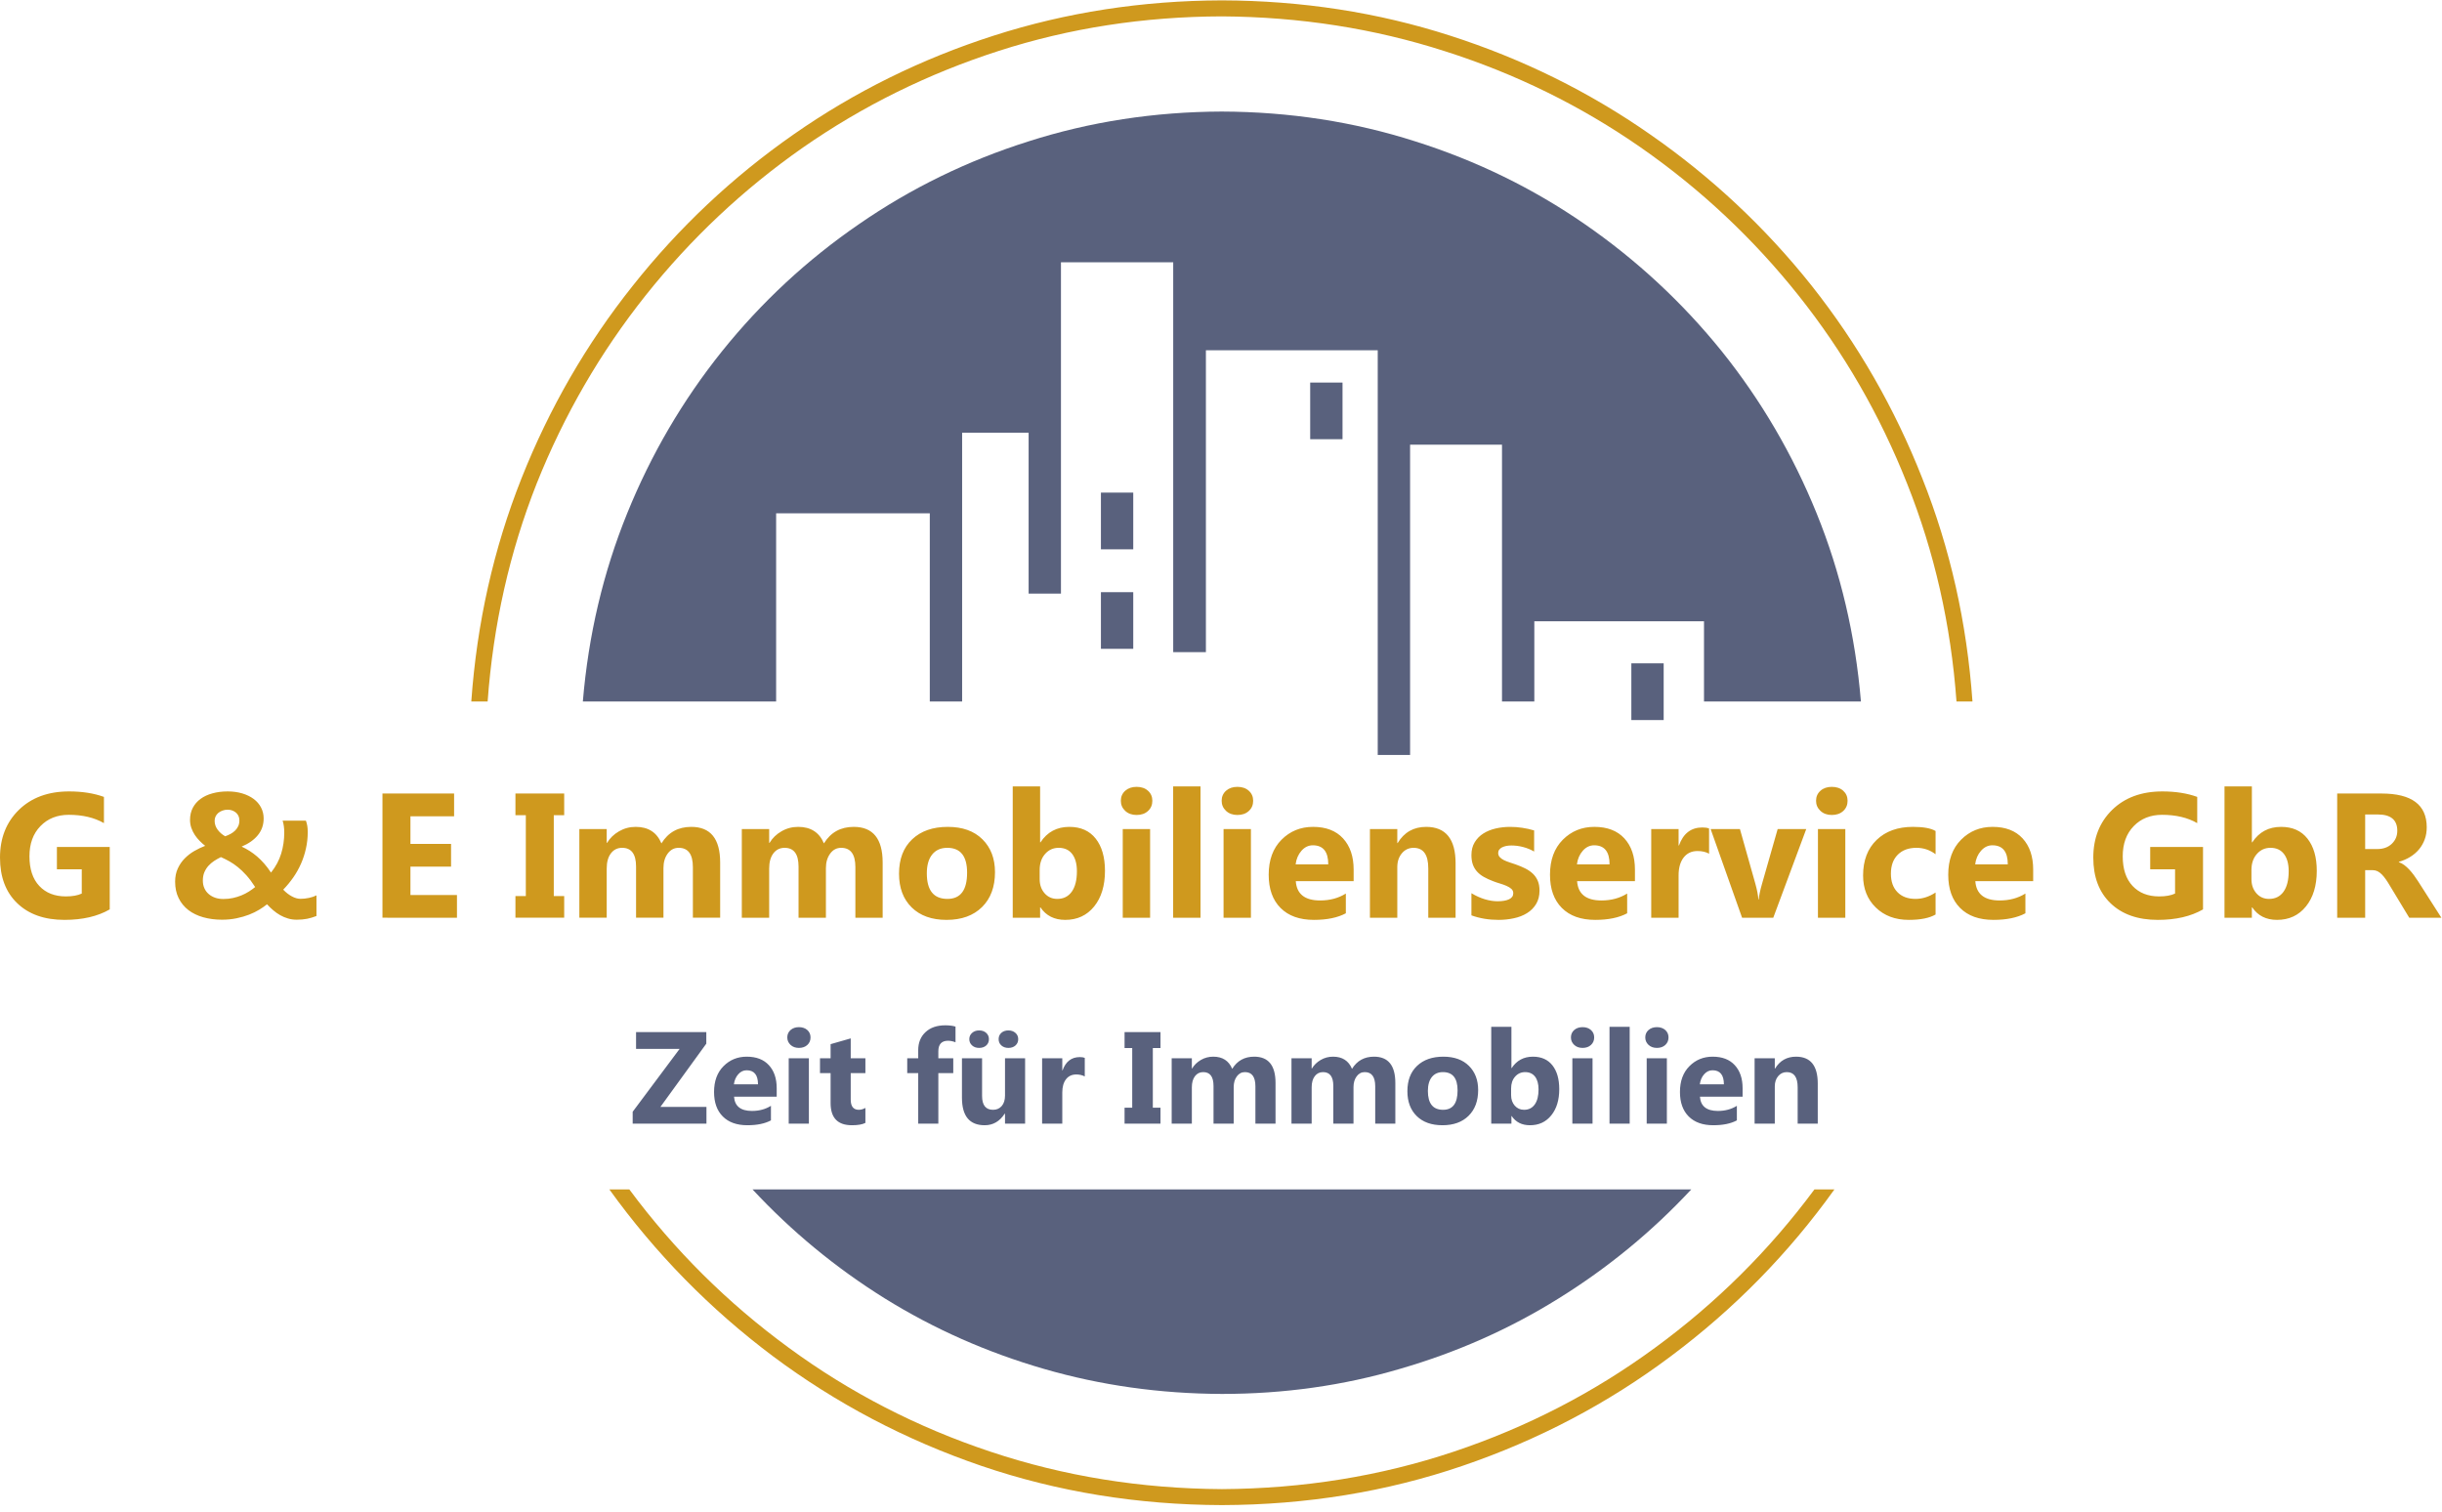 <?xml version="1.0" encoding="UTF-8" standalone="no"?>
<svg
   xmlns:dc="http://purl.org/dc/elements/1.1/"
   xmlns:cc="http://creativecommons.org/ns#"
   xmlns:rdf="http://www.w3.org/1999/02/22-rdf-syntax-ns#"
   xmlns:svg="http://www.w3.org/2000/svg"
   xmlns="http://www.w3.org/2000/svg"
   viewBox="0 0 448 277.333"
   height="277.333"
   width="448"
   xml:space="preserve"
   id="svg2"
   version="1.1"><defs
     id="defs6" /><g
     transform="matrix(1.333,0,0,-1.333,0,277.333)"
     id="g10"><g
       transform="scale(0.1)"
       id="g12"><path
         id="path14"
         style="fill:#cf991e;fill-opacity:1;fill-rule:evenodd;stroke:none"
         d="M 1681.64,30.98 C 1570,31.641 1463.83,48.828 1363.16,82.5 c -101.01,33.629 -193.51,81.328 -277.5,142.969 -84.33,61.679 -157.5,134.332 -219.531,218.011 h -27.5 c 63.359,-88.011 138.359,-164.5 225.001,-229.5 87.03,-65 182.7,-115.351 287.03,-151.011 104.65,-35.668 215,-53.629 330.98,-53.988 116.33,0.359 226.68,18.32 331.02,53.988 104.64,35.66 200.31,86.011 286.99,151.011 86.99,65 161.99,141.489 225,229.5 h -27.5 C 2435.16,359.801 2361.99,287.148 2277.66,225.469 2193.63,163.828 2101.33,116.129 2000.66,82.5 1900,48.828 1793.63,31.641 1681.64,30.98 M 671.129,1115 h -22.5 c 7.699,107.97 30.672,210.31 69.031,306.99 38.32,96.64 89.328,185 153,265 63.641,80.31 137.5,149.85 221.49,208.48 83.98,58.67 175.82,104.02 275.51,136.01 99.64,32 204.33,48.17 313.98,48.52 110,-0.35 214.69,-16.52 314.02,-48.52 99.65,-31.99 191.49,-77.34 275.47,-136.01 84.34,-58.63 158.36,-127.97 222.03,-207.97 63.64,-80.35 114.5,-168.87 152.5,-265.51 38.32,-96.33 61.33,-198.67 68.99,-306.99 h -21.99 c -7.66,105.66 -30.36,205.66 -68.01,300 -37.35,94.34 -87.15,180.66 -149.49,258.98 -62.35,78.32 -134.69,146.18 -217,203.52 -82.34,57.3 -172.18,101.48 -269.53,132.5 -97.3,31.33 -199.65,47.3 -306.99,47.97 -107.34,-0.31 -209.65,-16.13 -306.99,-47.5 -97.35,-31.33 -187.15,-75.67 -269.49,-132.97 -82,-57.34 -154.18,-125.2 -216.531,-203.52 -62.301,-78.32 -112.301,-164.64 -150,-258.98 -37.301,-94.34 -59.801,-194.34 -67.5,-300" /><path
         id="path16"
         style="fill:#59617d;fill-opacity:1;fill-rule:evenodd;stroke:none"
         d="m 1559.65,1402.5 h -44.49 v -78.01 h 44.49 v 78.01 m 0,-215 v 77.97 h -44.49 v -77.97 h 44.49 m 730,-98.01 v 78.01 h -44.49 v -78.01 h 44.49 m -441.99,464.49 h -44.5 v -78 h 44.5 v 78 m -166.02,373.01 c -93.01,-0.35 -181.64,-14.02 -265.98,-41.01 -84.33,-26.64 -162.18,-64.65 -233.51,-113.99 -71.33,-49.02 -134.18,-107.34 -188.521,-175 -53.981,-67.34 -97.5,-141.68 -130.469,-223.01 -33,-81.32 -53.359,-167.65 -61.012,-258.98 h 266.012 v 258.98 h 211.49 V 1115 h 44.49 v 370 h 91.52 v -221.52 h 44.5 v 456.01 h 154.49 v -536.52 h 45 v 415.51 h 236.48 v -557 h 44.53 v 427 h 126.49 V 1115 h 44.49 v 110.47 h 233.52 V 1115 h 215.97 c -7.65,91.33 -27.97,177.66 -60.97,258.98 -33.01,81.33 -76.53,155.67 -130.51,223.01 -54.34,67.35 -117.15,125.67 -188.52,175 -71.33,49.34 -149.14,87.35 -233.47,113.99 -84.34,26.99 -173.01,40.66 -266.02,41.01 M 1035.66,443.48 h 1292 c -54.03,-58.011 -114.85,-108.011 -182.5,-150 -67.35,-42 -140.16,-74.339 -218.52,-97 -78.01,-23 -159.65,-34.492 -245,-34.492 -85.31,0.313 -166.99,11.84 -245,34.492 -78.32,22.661 -151.33,55 -218.98,97 -67.35,41.989 -128.01,91.989 -182,150" /><path
         id="path18"
         style="fill:#cf991e;fill-opacity:1;fill-rule:evenodd;stroke:none"
         d="m 151.02,914.84 v -85.969 c -16.68,-9.609 -37.43,-14.422 -62.231,-14.422 -27.5,0 -49.141,7.621 -65,22.852 C 7.93,852.5 0,873.48 0,900.16 c 0,26.871 8.672,48.75 25.98,65.699 17.34,16.911 40.391,25.391 69.141,25.391 18.117,0 34.098,-2.539 47.93,-7.539 v -36.09 c -13.211,7.609 -29.34,11.438 -48.403,11.438 -15.976,0 -28.988,-5.188 -39.027,-15.579 -10.07,-10.359 -15.07,-24.218 -15.07,-41.531 0,-17.57 4.488,-31.168 13.508,-40.777 9.031,-9.613 21.211,-14.41 36.531,-14.41 9.211,0 16.519,1.328 21.949,3.937 v 33.36 H 78.32 V 914.84 Z M 408.359,814.691 c -4.179,0 -8.199,0.539 -11.949,1.68 -3.789,1.09 -7.351,2.609 -10.75,4.527 -3.359,1.911 -6.558,4.141 -9.57,6.723 -3.039,2.578 -5.891,5.348 -8.59,8.277 -2.93,-2.378 -6.48,-4.847 -10.621,-7.378 -4.149,-2.54 -8.789,-4.809 -13.988,-6.84 -5.231,-2.032 -10.981,-3.711 -17.231,-5 -6.281,-1.328 -13,-1.989 -20.148,-1.989 -9.301,0 -17.891,1.129 -25.821,3.36 -7.89,2.219 -14.691,5.539 -20.429,9.918 -5.711,4.41 -10.203,9.883 -13.403,16.41 -3.238,6.519 -4.839,14.062 -4.839,22.652 0,6.758 1.21,12.77 3.628,18.051 2.422,5.27 5.582,9.918 9.493,13.898 3.91,3.95 8.281,7.391 13.238,10.239 4.922,2.851 9.922,5.23 15,7.152 -2.457,1.91 -4.957,4.098 -7.457,6.641 -2.5,2.5 -4.723,5.226 -6.723,8.199 -1.988,2.969 -3.59,6.211 -4.84,9.73 -1.211,3.469 -1.839,7.18 -1.839,11.09 0,6.25 1.289,11.84 3.832,16.68 2.539,4.84 6.097,8.949 10.668,12.269 4.57,3.36 10.031,5.899 16.359,7.61 6.371,1.762 13.359,2.66 20.98,2.66 7.34,0 14.02,-0.941 20.121,-2.77 6.051,-1.8 11.29,-4.378 15.661,-7.621 4.379,-3.238 7.738,-7.187 10.121,-11.757 2.379,-4.532 3.59,-9.571 3.59,-15.082 0,-8.79 -2.653,-16.438 -7.93,-22.93 -5.274,-6.481 -12.731,-11.75 -22.344,-15.781 3.793,-1.758 7.461,-3.75 10.942,-5.969 3.511,-2.231 6.91,-4.77 10.269,-7.621 3.32,-2.848 6.602,-6.098 9.762,-9.731 3.168,-3.59 6.328,-7.769 9.418,-12.457 6.519,8.199 11.211,16.918 14.019,26.168 2.813,9.262 4.223,18.91 4.223,28.91 0,3.012 -0.191,5.942 -0.551,8.711 -0.351,2.77 -0.93,5.352 -1.711,7.731 h 32.071 c 0.859,-2.531 1.519,-5 1.91,-7.379 0.39,-2.383 0.59,-5.192 0.59,-8.473 0,-7.699 -0.821,-15.199 -2.469,-22.5 -1.602,-7.347 -3.903,-14.34 -6.832,-20.98 -2.93,-6.68 -6.489,-13.008 -10.668,-18.989 -4.172,-5.929 -8.75,-11.519 -13.781,-16.679 3.902,-4.063 7.929,-7.141 12.07,-9.332 4.101,-2.188 8,-3.278 11.68,-3.278 3.781,0 7.691,0.391 11.679,1.25 3.942,0.821 7.422,1.989 10.352,3.508 v -28.398 c -4.379,-1.711 -8.672,-3 -12.93,-3.86 -4.262,-0.82 -8.992,-1.25 -14.262,-1.25 z m -100.937,28.508 c 4.687,0 9.098,0.43 13.238,1.371 4.11,0.899 8.012,2.11 11.68,3.629 3.64,1.492 7.039,3.25 10.199,5.242 3.121,1.989 6.012,4.059 8.633,6.207 -4.063,6.332 -8.082,11.723 -12.031,16.133 -3.981,4.418 -7.93,8.199 -11.84,11.328 -3.86,3.121 -7.731,5.782 -11.602,7.93 -3.859,2.152 -7.73,4.102 -11.64,5.82 -3.239,-1.558 -6.36,-3.32 -9.329,-5.269 -2.968,-1.961 -5.628,-4.219 -7.929,-6.801 -2.313,-2.578 -4.141,-5.551 -5.551,-8.828 -1.41,-3.281 -2.07,-7.109 -2.07,-11.371 0,-3.82 0.66,-7.301 2.031,-10.391 1.328,-3.078 3.238,-5.738 5.777,-7.969 2.5,-2.218 5.473,-3.98 8.91,-5.191 3.481,-1.25 7.301,-1.84 11.524,-1.84 z m 22.027,108.211 c 0,2.301 -0.429,4.371 -1.289,6.211 -0.89,1.828 -2.07,3.359 -3.59,4.609 -1.48,1.211 -3.199,2.149 -5.121,2.852 -1.91,0.656 -3.937,1.008 -6.09,1.008 -2.621,0 -5,-0.391 -7.187,-1.211 -2.192,-0.777 -4.102,-1.867 -5.742,-3.199 -1.602,-1.371 -2.852,-2.969 -3.75,-4.84 -0.86,-1.879 -1.289,-3.871 -1.289,-6.02 0,-4.449 1.371,-8.55 4.14,-12.269 2.809,-3.75 6.25,-6.75 10.391,-9.063 2.617,0.942 5.117,2.071 7.457,3.321 2.351,1.293 4.422,2.812 6.172,4.531 1.801,1.762 3.25,3.789 4.301,6.101 1.097,2.297 1.597,4.957 1.597,7.969 z M 628.91,848.672 v -31.25 H 526.371 v 170.937 h 98.59 V 957.031 H 564.879 V 918.98 h 55.902 v -31.21 h -55.902 v -39.098 z m 80.469,139.687 H 776.48 V 958.551 H 762.148 V 847.23 h 14.332 v -29.808 h -67.101 v 29.808 h 14.293 v 111.321 h -14.293 z m 281.75,-95 V 817.422 H 953.59 v 69.648 c 0,17.7 -6.52,26.559 -19.531,26.559 -6.207,0 -11.25,-2.649 -15.149,-7.969 -3.91,-5.351 -5.82,-11.988 -5.82,-19.922 v -68.316 h -37.699 v 70.348 c 0,17.23 -6.371,25.859 -19.18,25.859 -6.441,0 -11.563,-2.539 -15.43,-7.609 C 836.91,900.941 835,894.02 835,885.27 V 817.422 H 797.34 V 939.488 H 835 V 920.43 h 0.469 c 3.91,6.519 9.371,11.84 16.41,15.902 7.031,4.098 14.68,6.129 23.043,6.129 17.269,0 29.058,-7.582 35.387,-22.731 9.3,15.149 22.972,22.731 41.019,22.731 26.563,0 39.801,-16.371 39.801,-49.102 z m 223.641,0 v -75.937 h -37.54 v 69.648 c 0,17.7 -6.53,26.559 -19.57,26.559 -6.18,0 -11.25,-2.649 -15.12,-7.969 -3.91,-5.351 -5.86,-11.988 -5.86,-19.922 v -68.316 h -37.66 v 70.348 c 0,17.23 -6.4,25.859 -19.18,25.859 -6.44,0 -11.6,-2.539 -15.46,-7.609 -3.83,-5.079 -5.79,-12 -5.79,-20.75 v -67.848 h -37.65 v 122.066 h 37.65 V 920.43 h 0.51 c 3.87,6.519 9.34,11.84 16.37,15.902 7.03,4.098 14.73,6.129 23.08,6.129 17.23,0 29.03,-7.582 35.4,-22.731 9.29,15.149 22.96,22.731 41.01,22.731 26.52,0 39.81,-16.371 39.81,-49.102 z m 87.96,-78.91 c -20.35,0 -36.32,5.711 -47.96,17.11 -11.65,11.41 -17.47,26.882 -17.47,46.453 0,20.148 6.02,35.968 18.13,47.379 12.07,11.41 28.4,17.07 48.98,17.07 20.24,0 36.14,-5.66 47.66,-17.07 11.52,-11.411 17.31,-26.481 17.31,-45.231 0,-20.281 -5.94,-36.289 -17.82,-48.051 -11.91,-11.757 -28.16,-17.66 -48.83,-17.66 z m 0.94,99.18 c -8.87,0 -15.78,-3.039 -20.74,-9.18 -4.92,-6.129 -7.38,-14.758 -7.38,-25.969 0,-23.441 9.45,-35.16 28.36,-35.16 18.04,0 27.07,12.032 27.07,36.09 0,22.82 -9.1,34.219 -27.31,34.219 z m 128.28,-81.988 h -0.47 v -14.219 h -37.69 V 998.16 h 37.69 v -77.031 h 0.47 c 9.3,14.223 22.54,21.332 39.69,21.332 15.74,0 27.85,-5.391 36.37,-16.211 8.47,-10.781 12.73,-25.59 12.73,-44.34 0,-20.308 -4.96,-36.68 -14.88,-48.98 -9.96,-12.309 -23.2,-18.481 -39.81,-18.481 -15.03,0 -26.4,5.75 -34.1,17.192 z m -1.09,51.48 V 870.59 c 0,-7.86 2.26,-14.379 6.8,-19.539 4.53,-5.153 10.35,-7.731 17.42,-7.731 8.59,0 15.23,3.321 19.96,9.918 4.73,6.641 7.07,16.063 7.07,28.211 0,10.071 -2.15,17.961 -6.49,23.672 -4.33,5.66 -10.5,8.508 -18.51,8.508 -7.58,0 -13.83,-2.809 -18.79,-8.469 -4.96,-5.629 -7.46,-12.969 -7.46,-22.039 z m 133.4,75.711 c -6.37,0 -11.56,1.867 -15.63,5.617 -4.06,3.789 -6.05,8.442 -6.05,13.91 0,5.621 1.99,10.231 6.05,13.832 4.07,3.59 9.26,5.348 15.63,5.348 6.44,0 11.68,-1.758 15.66,-5.348 4.03,-3.601 6.02,-8.211 6.02,-13.832 0,-5.699 -1.99,-10.429 -6.02,-14.058 -3.98,-3.68 -9.22,-5.469 -15.66,-5.469 z m 18.59,-141.41 h -37.652 v 122.066 h 37.652 z m 69.38,0 h -37.66 V 998.16 h 37.66 z m 50.78,141.41 c -6.37,0 -11.56,1.867 -15.63,5.617 -4.06,3.789 -6.05,8.442 -6.05,13.91 0,5.621 1.99,10.231 6.05,13.832 4.07,3.59 9.26,5.348 15.63,5.348 6.44,0 11.64,-1.758 15.66,-5.348 4.03,-3.601 6.02,-8.211 6.02,-13.832 0,-5.699 -1.99,-10.429 -6.02,-14.058 -4.02,-3.68 -9.22,-5.469 -15.66,-5.469 z m 18.59,-141.41 h -37.652 V 939.488 H 1721.6 Z m 141.37,66.168 v -15.86 h -79.61 c 1.25,-17.691 12.42,-26.558 33.48,-26.558 13.43,0 25.23,3.168 35.39,9.527 V 823.52 c -11.25,-6.059 -25.94,-9.071 -43.99,-9.071 -19.69,0 -35,5.473 -45.86,16.41 -10.9,10.903 -16.33,26.172 -16.33,45.7 0,20.281 5.86,36.332 17.62,48.171 11.76,11.829 26.21,17.731 43.4,17.731 17.81,0 31.56,-5.27 41.29,-15.82 9.73,-10.59 14.61,-24.922 14.61,-43.051 z m -79.85,7.269 h 44.93 c 0,17.5 -7.07,26.25 -21.21,26.25 -6.06,0 -11.29,-2.539 -15.67,-7.539 -4.41,-5 -7.11,-11.25 -8.05,-18.711 z m 220.16,1.332 v -74.769 h -37.58 v 67.848 c 0,18.91 -6.72,28.359 -20.23,28.359 -6.52,0 -11.88,-2.5 -16.09,-7.5 -4.22,-5 -6.33,-11.359 -6.33,-19.059 v -69.648 h -37.66 v 122.066 h 37.66 v -19.289 h 0.47 c 8.98,14.84 22.07,22.262 39.21,22.262 27.04,0 40.55,-16.762 40.55,-50.27 z m 21.8,-71.531 v 30.512 c 6.21,-3.75 12.38,-6.524 18.55,-8.363 6.14,-1.789 11.96,-2.727 17.46,-2.727 6.68,0 11.92,0.938 15.79,2.727 3.86,1.839 5.78,4.613 5.78,8.363 0,2.379 -0.86,4.379 -2.62,5.976 -1.76,1.563 -3.99,2.973 -6.76,4.141 -2.73,1.211 -5.74,2.262 -8.98,3.242 -3.25,0.938 -6.41,2.028 -9.42,3.199 -4.84,1.84 -9.1,3.79 -12.81,5.899 -3.71,2.109 -6.8,4.57 -9.3,7.351 -2.5,2.77 -4.41,5.969 -5.74,9.641 -1.29,3.68 -1.95,8.008 -1.95,13.008 0,6.84 1.48,12.703 4.49,17.621 2.97,4.922 6.95,8.98 11.91,12.109 4.97,3.121 10.63,5.43 17.04,6.911 6.4,1.492 13.04,2.191 19.96,2.191 5.43,0 10.9,-0.391 16.44,-1.25 5.59,-0.82 11.06,-2.031 16.45,-3.629 V 908.52 c -4.77,2.769 -9.85,4.839 -15.32,6.25 -5.43,1.402 -10.78,2.07 -16.01,2.07 -2.46,0 -4.81,-0.199 -6.99,-0.629 -2.19,-0.473 -4.1,-1.09 -5.78,-1.91 -1.65,-0.86 -2.97,-1.922 -3.91,-3.25 -0.98,-1.281 -1.45,-2.77 -1.45,-4.449 0,-2.223 0.71,-4.141 2.15,-5.743 1.45,-1.558 3.28,-2.929 5.59,-4.097 2.3,-1.141 4.88,-2.192 7.69,-3.09 2.82,-0.942 5.63,-1.832 8.4,-2.813 5.04,-1.757 9.53,-3.629 13.6,-5.699 4.06,-2.07 7.54,-4.5 10.43,-7.269 2.89,-2.809 5.11,-6.051 6.68,-9.801 1.56,-3.711 2.34,-8.168 2.34,-13.32 0,-7.27 -1.6,-13.438 -4.73,-18.559 -3.12,-5.121 -7.3,-9.301 -12.5,-12.5 -5.23,-3.242 -11.21,-5.59 -18.01,-7.031 -6.79,-1.481 -13.86,-2.231 -21.17,-2.231 -13.43,0 -25.86,2.071 -37.3,6.211 z m 225.04,62.93 v -15.86 h -79.61 c 1.29,-17.691 12.42,-26.558 33.47,-26.558 13.44,0 25.24,3.168 35.43,9.527 V 823.52 c -11.29,-6.059 -25.93,-9.071 -43.98,-9.071 -19.73,0 -35,5.473 -45.9,16.41 -10.9,10.903 -16.33,26.172 -16.33,45.7 0,20.281 5.86,36.332 17.62,48.171 11.8,11.829 26.25,17.731 43.4,17.731 17.81,0 31.56,-5.27 41.33,-15.82 9.72,-10.59 14.57,-24.922 14.57,-43.051 z m -79.85,7.269 h 44.93 c 0,17.5 -7.08,26.25 -21.22,26.25 -6.01,0 -11.25,-2.539 -15.66,-7.539 -4.41,-5 -7.11,-11.25 -8.05,-18.711 z m 181.88,49.34 v -34.648 c -4.49,2.461 -9.81,3.668 -15.82,3.668 -8.21,0 -14.61,-3.008 -19.22,-8.989 -4.61,-6.011 -6.91,-14.179 -6.91,-24.492 v -58.316 h -37.66 v 122.066 h 37.66 V 916.84 h 0.5 c 5.94,16.558 16.68,24.801 32.15,24.801 3.99,0 7.11,-0.469 9.3,-1.442 z m 94.41,-0.711 h 39.34 l -45.39,-122.066 h -42.93 l -43.28,122.066 h 40.31 l 21.21,-75.187 c 2.38,-8.52 3.79,-15.75 4.18,-21.719 h 0.47 c 0.55,5.656 2.03,12.648 4.41,20.969 z m 74.49,19.344 c -6.32,0 -11.56,1.867 -15.58,5.617 -4.06,3.789 -6.09,8.442 -6.09,13.91 0,5.621 2.03,10.231 6.09,13.832 4.02,3.59 9.26,5.348 15.58,5.348 6.45,0 11.68,-1.758 15.71,-5.348 3.98,-3.601 6.01,-8.211 6.01,-13.832 0,-5.699 -2.03,-10.429 -6.01,-14.058 -4.03,-3.68 -9.26,-5.469 -15.71,-5.469 z m 18.6,-141.41 h -37.66 v 122.066 h 37.66 z m 124.22,34.687 V 821.84 c -8.52,-4.93 -20.78,-7.391 -36.84,-7.391 -18.75,0 -33.91,5.711 -45.51,17.071 -11.6,11.332 -17.42,26.019 -17.42,43.992 0,20.699 6.21,37.07 18.67,49.019 12.43,11.949 29.07,17.93 49.89,17.93 14.37,0 24.76,-1.871 31.21,-5.699 v -31.961 c -7.85,5.898 -16.64,8.828 -26.33,8.828 -10.82,0 -19.38,-3.16 -25.7,-9.488 -6.33,-6.289 -9.46,-15.039 -9.46,-26.129 0,-10.821 3.01,-19.301 9.07,-25.473 6.01,-6.168 14.33,-9.219 24.88,-9.219 9.37,0 18.55,2.93 27.54,8.789 z m 134.33,31.481 v -15.86 h -79.61 c 1.25,-17.691 12.43,-26.558 33.48,-26.558 13.44,0 25.23,3.168 35.43,9.527 V 823.52 c -11.29,-6.059 -25.98,-9.071 -43.98,-9.071 -19.73,0 -35.04,5.473 -45.9,16.41 -10.9,10.903 -16.33,26.172 -16.33,45.7 0,20.281 5.86,36.332 17.62,48.171 11.75,11.829 26.25,17.731 43.39,17.731 17.82,0 31.57,-5.27 41.29,-15.82 9.77,-10.59 14.61,-24.922 14.61,-43.051 z m -79.84,7.269 h 44.92 c 0,17.5 -7.07,26.25 -21.21,26.25 -6.05,0 -11.25,-2.539 -15.66,-7.539 -4.42,-5 -7.11,-11.25 -8.05,-18.711 z m 313.59,23.981 v -85.969 c -16.68,-9.609 -37.42,-14.422 -62.22,-14.422 -27.5,0 -49.14,7.621 -65,22.852 -15.86,15.199 -23.79,36.179 -23.79,62.859 0,26.871 8.67,48.75 25.97,65.699 17.35,16.911 40.39,25.391 69.14,25.391 18.13,0 34.11,-2.539 47.93,-7.539 v -36.09 c -13.2,7.609 -29.33,11.438 -48.39,11.438 -15.98,0 -28.99,-5.188 -39.03,-15.579 -10.08,-10.359 -15.11,-24.218 -15.11,-41.531 0,-17.57 4.53,-31.168 13.55,-40.777 9.02,-9.613 21.17,-14.41 36.52,-14.41 9.22,0 16.53,1.328 21.96,3.937 v 33.36 h -34.22 v 30.781 z m 67.7,-83.199 h -0.47 v -14.219 h -37.66 V 998.16 h 37.66 v -77.031 h 0.47 c 9.33,14.223 22.54,21.332 39.73,21.332 15.7,0 27.85,-5.391 36.32,-16.211 8.52,-10.781 12.78,-25.59 12.78,-44.34 0,-20.308 -4.96,-36.68 -14.93,-48.98 -9.92,-12.309 -23.2,-18.481 -39.8,-18.481 -15,0 -26.37,5.75 -34.1,17.192 z m -1.06,51.48 V 870.59 c 0,-7.86 2.27,-14.379 6.8,-19.539 4.53,-5.153 10.31,-7.731 17.38,-7.731 8.6,0 15.28,3.321 20,9.918 4.73,6.641 7.07,16.063 7.07,28.211 0,10.071 -2.14,17.961 -6.48,23.672 -4.34,5.66 -10.51,8.508 -18.56,8.508 -7.53,0 -13.78,-2.809 -18.75,-8.469 -4.96,-5.629 -7.46,-12.969 -7.46,-22.039 z m 229.11,-15.152 32.3,-50.547 h -44.22 l -26.6,43.988 c -1.95,3.36 -3.87,6.32 -5.7,8.942 -1.84,2.617 -3.68,4.878 -5.55,6.757 -1.88,1.871 -3.83,3.282 -5.82,4.301 -2.03,0.969 -4.26,1.481 -6.64,1.481 h -10.35 v -65.469 h -38.52 v 170.937 h 61.02 c 41.48,0 62.22,-15.468 62.22,-46.48 0,-5.938 -0.89,-11.449 -2.73,-16.488 -1.84,-5.082 -4.41,-9.61 -7.73,-13.672 -3.36,-4.059 -7.39,-7.539 -12.11,-10.469 -4.73,-2.969 -10,-5.27 -15.79,-6.91 v -0.508 c 2.54,-0.781 5,-2.07 7.39,-3.871 2.38,-1.762 4.68,-3.871 6.91,-6.25 2.23,-2.379 4.34,-4.961 6.37,-7.691 2.03,-2.739 3.87,-5.43 5.55,-8.051 z m -55.2,91.562 h -17.38 v -47.582 h 16.68 c 8.24,0 14.88,2.391 19.88,7.153 5.12,4.847 7.66,10.859 7.66,18.007 0,14.961 -8.95,22.422 -26.84,22.422 z" /><path
         id="path20"
         style="fill:#59617d;fill-opacity:1;fill-rule:evenodd;stroke:none"
         d="M 972.27,557.031 V 533.98 H 870.738 v 16.372 l 64.614,86.558 h -59.961 v 23.129 h 96.679 v -15.937 l -63.16,-87.071 z m 96.68,25.739 v -11.68 h -58.72 c 0.94,-13.078 9.18,-19.61 24.69,-19.61 9.92,0 18.6,2.348 26.1,7.04 v -20.04 c -8.32,-4.46 -19.11,-6.679 -32.43,-6.679 -14.53,0 -25.82,4.019 -33.82,12.07 -8.051,8.039 -12.04,19.289 -12.04,33.707 0,14.961 4.34,26.801 13.008,35.512 8.672,8.75 19.342,13.082 31.992,13.082 13.13,0 23.25,-3.871 30.43,-11.684 7.19,-7.769 10.79,-18.359 10.79,-31.718 z m -58.91,5.351 h 33.16 c 0,12.899 -5.23,19.34 -15.66,19.34 -4.45,0 -8.32,-1.84 -11.56,-5.551 -3.25,-3.672 -5.24,-8.281 -5.94,-13.789 z m 89.49,50.117 c -4.69,0 -8.51,1.371 -11.52,4.141 -2.97,2.82 -4.49,6.211 -4.49,10.281 0,4.141 1.52,7.539 4.49,10.192 3.01,2.617 6.83,3.949 11.52,3.949 4.73,0 8.59,-1.332 11.56,-3.949 2.93,-2.653 4.42,-6.051 4.42,-10.192 0,-4.219 -1.49,-7.699 -4.42,-10.39 -2.97,-2.7 -6.83,-4.032 -11.56,-4.032 z m 13.71,-104.258 h -27.77 v 90 h 27.77 z m 77.78,21.641 v -20.582 c -4.11,-2.148 -10.28,-3.238 -18.56,-3.238 -19.57,0 -29.34,10.148 -29.34,30.5 v 41.219 h -14.6 v 20.46 h 14.6 v 19.418 l 27.7,7.93 V 623.98 h 20.2 v -20.46 h -20.2 v -36.411 c 0,-9.379 3.71,-14.058 11.13,-14.058 2.93,0 5.98,0.859 9.07,2.57 z m 124.02,111.957 V 645.98 c -3.59,1.399 -6.99,2.11 -10.27,2.11 -8.91,0 -13.36,-4.852 -13.36,-14.539 v -9.571 h 20.54 v -20.46 h -20.54 v -69.54 h -27.7 v 69.54 h -15.12 v 20.46 h 15.12 v 11.18 c 0,10.231 3.32,18.512 10,24.762 6.68,6.289 15.78,9.418 27.27,9.418 5.62,0 10.31,-0.59 14.06,-1.762 z m 95.78,-43.598 v -90 h -27.66 v 13.719 h -0.46 c -6.84,-10.59 -16.02,-15.898 -27.5,-15.898 -20.86,0 -31.29,12.609 -31.29,37.89 v 54.289 h 27.69 v -51.832 c 0,-12.738 5.04,-19.097 15.12,-19.097 4.96,0 8.94,1.75 11.95,5.23 2.97,3.481 4.49,8.239 4.49,14.219 v 51.48 z m -23.01,14.258 c -3.94,0 -7.15,1.141 -9.69,3.403 -2.5,2.308 -3.74,5.16 -3.74,8.629 0,3.558 1.24,6.492 3.74,8.71 2.54,2.231 5.75,3.321 9.69,3.321 3.91,0 7.15,-1.129 9.69,-3.391 2.58,-2.23 3.83,-5.121 3.83,-8.64 0,-3.508 -1.25,-6.399 -3.75,-8.668 -2.54,-2.262 -5.78,-3.364 -9.77,-3.364 z m -40.27,0 c -3.99,0 -7.23,1.141 -9.73,3.442 -2.54,2.34 -3.79,5.199 -3.79,8.59 0,3.519 1.29,6.41 3.87,8.64 2.58,2.262 5.78,3.391 9.65,3.391 3.98,0 7.23,-1.129 9.73,-3.391 2.5,-2.23 3.75,-5.121 3.75,-8.64 0,-3.59 -1.25,-6.481 -3.75,-8.711 -2.5,-2.219 -5.75,-3.321 -9.73,-3.321 z m 145.39,-13.707 v -25.582 c -3.36,1.789 -7.23,2.731 -11.68,2.731 -6.05,0 -10.78,-2.231 -14.18,-6.641 -3.4,-4.449 -5.08,-10.469 -5.08,-18.09 V 533.98 h -27.77 v 90 h 27.77 v -16.679 h 0.35 c 4.38,12.187 12.31,18.289 23.71,18.289 2.93,0 5.24,-0.36 6.88,-1.059 z m 54.77,35.508 h 49.45 V 638.051 H 1586.6 V 555.98 h 10.55 v -22 h -49.45 v 22 h 10.54 v 82.071 h -10.54 z m 207.77,-70.078 V 533.98 h -27.7 v 51.329 c 0,13.089 -4.8,19.613 -14.41,19.613 -4.57,0 -8.28,-1.953 -11.17,-5.902 -2.85,-3.899 -4.3,-8.821 -4.3,-14.68 v -50.36 h -27.77 v 51.879 c 0,12.692 -4.73,19.063 -14.14,19.063 -4.77,0 -8.56,-1.871 -11.41,-5.621 -2.85,-3.75 -4.26,-8.871 -4.26,-15.321 v -50 h -27.77 v 90 h 27.77 v -14.058 h 0.35 c 2.89,4.808 6.92,8.707 12.07,11.719 5.2,3.05 10.86,4.531 17.04,4.531 12.69,0 21.4,-5.582 26.09,-16.762 6.87,11.18 16.95,16.762 30.23,16.762 19.57,0 29.38,-12.07 29.38,-36.211 z m 164.88,0 V 533.98 h -27.69 v 51.329 c 0,13.089 -4.81,19.613 -14.42,19.613 -4.57,0 -8.28,-1.953 -11.17,-5.902 -2.85,-3.899 -4.3,-8.821 -4.3,-14.68 V 533.98 H 1835 v 51.879 c 0,12.692 -4.73,19.063 -14.14,19.063 -4.77,0 -8.56,-1.871 -11.41,-5.621 -2.85,-3.75 -4.25,-8.871 -4.25,-15.321 v -50 h -27.78 v 90 h 27.78 v -14.058 h 0.35 c 2.89,4.808 6.91,8.707 12.07,11.719 5.19,3.05 10.86,4.531 17.03,4.531 12.69,0 21.4,-5.582 26.09,-16.762 6.88,11.18 16.96,16.762 30.24,16.762 19.57,0 29.37,-12.07 29.37,-36.211 z m 64.85,-58.16 c -15,0 -26.8,4.179 -35.4,12.609 -8.55,8.399 -12.85,19.809 -12.85,34.219 0,14.891 4.46,26.531 13.36,34.922 8.91,8.437 20.94,12.621 36.14,12.621 14.92,0 26.64,-4.184 35.15,-12.621 8.48,-8.391 12.74,-19.492 12.74,-33.321 0,-14.96 -4.38,-26.75 -13.17,-35.429 -8.75,-8.672 -20.74,-13 -35.97,-13 z m 0.7,73.121 c -6.56,0 -11.64,-2.262 -15.28,-6.762 -3.63,-4.531 -5.46,-10.89 -5.46,-19.18 0,-17.261 6.99,-25.929 20.93,-25.929 13.29,0 19.93,8.898 19.93,26.64 0,16.829 -6.68,25.231 -20.12,25.231 z m 94.57,-60.473 h -0.35 V 533.98 h -27.78 v 133.25 h 27.78 v -56.761 h 0.35 c 6.87,10.472 16.6,15.703 29.26,15.703 11.6,0 20.54,-3.981 26.83,-11.953 6.25,-7.969 9.38,-18.867 9.38,-32.699 0,-15 -3.64,-27.032 -10.98,-36.09 -7.3,-9.102 -17.11,-13.629 -29.34,-13.629 -11.09,0 -19.45,4.219 -25.15,12.648 z m -0.78,37.973 v -9.223 c 0,-5.82 1.68,-10.621 5,-14.41 3.36,-3.828 7.61,-5.738 12.85,-5.738 6.33,0 11.21,2.461 14.69,7.34 3.51,4.879 5.23,11.839 5.23,20.781 0,7.457 -1.6,13.277 -4.76,17.457 -3.21,4.18 -7.78,6.293 -13.68,6.293 -5.58,0 -10.19,-2.07 -13.86,-6.25 -3.64,-4.141 -5.47,-9.57 -5.47,-16.25 z m 98.36,55.816 c -4.69,0 -8.56,1.371 -11.53,4.141 -3,2.82 -4.49,6.211 -4.49,10.281 0,4.141 1.49,7.539 4.49,10.192 2.97,2.617 6.84,3.949 11.53,3.949 4.72,0 8.59,-1.332 11.52,-3.949 2.97,-2.653 4.45,-6.051 4.45,-10.192 0,-4.219 -1.48,-7.699 -4.45,-10.39 -2.93,-2.7 -6.8,-4.032 -11.52,-4.032 z m 13.71,-104.258 h -27.781 v 90 h 27.781 z m 51.13,0 h -27.77 v 133.25 h 27.77 z m 37.46,104.258 c -4.69,0 -8.55,1.371 -11.52,4.141 -3.01,2.82 -4.49,6.211 -4.49,10.281 0,4.141 1.48,7.539 4.49,10.192 2.97,2.617 6.83,3.949 11.52,3.949 4.73,0 8.6,-1.332 11.53,-3.949 2.96,-2.653 4.45,-6.051 4.45,-10.192 0,-4.219 -1.49,-7.699 -4.45,-10.39 -2.93,-2.7 -6.8,-4.032 -11.53,-4.032 z m 13.71,-104.258 h -27.77 v 90 h 27.77 z m 104.22,48.79 v -11.68 h -58.71 c 0.94,-13.078 9.18,-19.61 24.69,-19.61 9.92,0 18.63,2.348 26.13,7.04 v -20.04 c -8.32,-4.46 -19.14,-6.679 -32.46,-6.679 -14.53,0 -25.78,4.019 -33.83,12.07 -8.01,8.039 -12.03,19.289 -12.03,33.707 0,14.961 4.34,26.801 13.01,35.512 8.67,8.75 19.33,13.082 31.99,13.082 13.13,0 23.28,-3.871 30.43,-11.684 7.19,-7.769 10.78,-18.359 10.78,-31.718 z m -58.87,5.351 h 33.13 c 0,12.899 -5.24,19.34 -15.66,19.34 -4.46,0 -8.29,-1.84 -11.57,-5.551 -3.24,-3.672 -5.19,-8.281 -5.9,-13.789 z m 162.31,0.981 V 533.98 h -27.66 v 50 c 0,13.95 -5,20.942 -14.96,20.942 -4.8,0 -8.75,-1.832 -11.87,-5.543 -3.09,-3.68 -4.65,-8.359 -4.65,-14.07 V 533.98 h -27.78 v 90 h 27.78 v -14.21 h 0.35 c 6.64,10.929 16.25,16.402 28.91,16.402 19.92,0 29.88,-12.344 29.88,-37.07 z" /></g></g></svg>